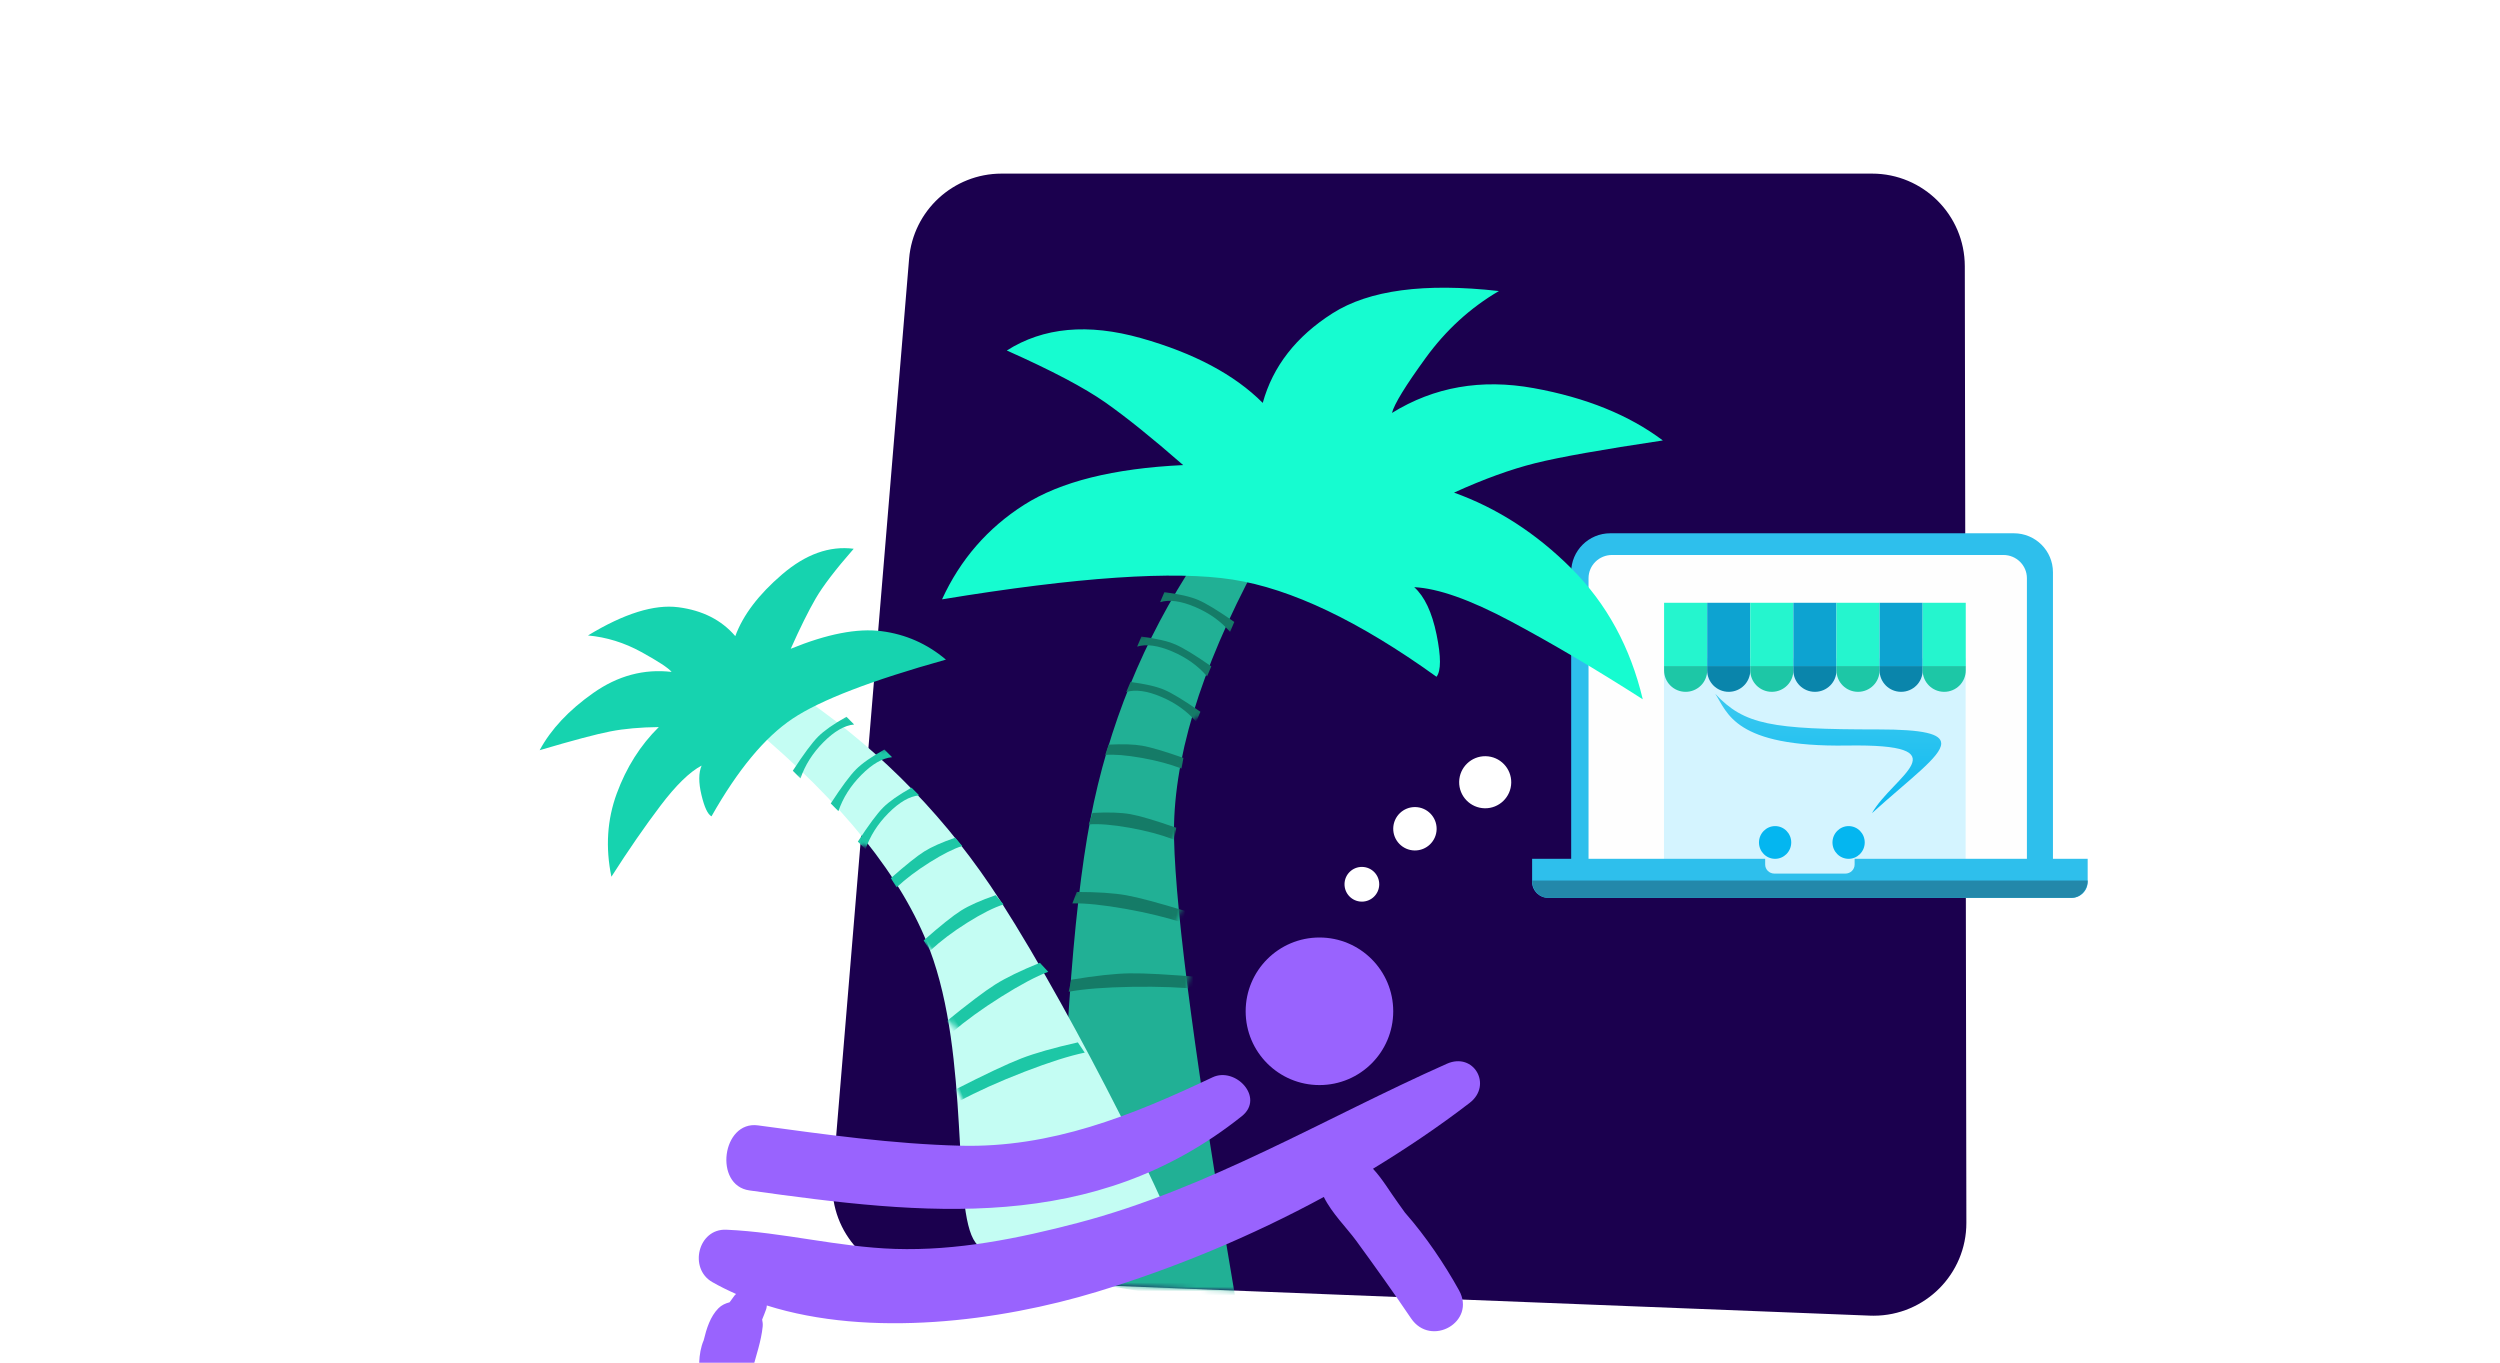 <?xml version="1.0" encoding="UTF-8"?>
<svg width="576px" height="314px" viewBox="0 0 576 314" version="1.1" xmlns="http://www.w3.org/2000/svg" xmlns:xlink="http://www.w3.org/1999/xlink">
    <title>E8F8E439-BAA6-404F-9D9F-40CC8F866192</title>
    <defs>
        <filter x="-30.7%" y="-56.4%" width="161.5%" height="212.7%" filterUnits="objectBoundingBox" id="filter-1">
            <feMorphology radius="15" operator="erode" in="SourceAlpha" result="shadowSpreadOuter1"></feMorphology>
            <feOffset dx="30" dy="40" in="shadowSpreadOuter1" result="shadowOffsetOuter1"></feOffset>
            <feGaussianBlur stdDeviation="30" in="shadowOffsetOuter1" result="shadowBlurOuter1"></feGaussianBlur>
            <feColorMatrix values="0 0 0 0 0.106   0 0 0 0 0   0 0 0 0 0.306  0 0 0 0.1 0" type="matrix" in="shadowBlurOuter1" result="shadowMatrixOuter1"></feColorMatrix>
            <feMerge>
                <feMergeNode in="shadowMatrixOuter1"></feMergeNode>
                <feMergeNode in="SourceGraphic"></feMergeNode>
            </feMerge>
        </filter>
        <path d="M40.76,0 L241.316,0 C253.107,4.93937692e-15 262.672,9.549 262.691,21.34 L263.052,241.729 C263.071,253.534 253.517,263.12 241.712,263.139 C241.419,263.14 241.127,263.134 240.834,263.123 L22.309,254.507 C10.513,254.042 1.328,244.102 1.793,232.306 C1.805,231.996 1.824,231.686 1.85,231.377 L19.458,19.604 C20.379,8.524 29.641,-1.5102922e-15 40.76,0 Z" id="path-2"></path>
        <path d="M0,6.258 C21.216,23.924 34.958,41.03 41.228,57.576 C47.497,74.122 56.519,109.358 68.291,163.284 L103.694,141.437 C84.739,96.415 69.331,64.707 57.469,46.311 C45.607,27.916 30.615,12.479 12.493,0 L0,6.258 Z" id="path-4"></path>
        <path d="M0,6.281 C21.204,24.01 34.939,41.178 41.205,57.784 C50.605,82.692 46.2,117.721 51.73,125.258 C57.259,132.795 99,131.538 99,127.052 C99,122.566 75.221,74.171 57.438,46.478 C45.583,28.016 30.599,12.524 12.486,0 L0,6.281 Z" id="path-6"></path>
        <linearGradient x1="50%" y1="79.104%" x2="50%" y2="0%" id="linearGradient-8">
            <stop stop-color="#04B6F0" offset="0%"></stop>
            <stop stop-color="#3ECAF0" offset="100%"></stop>
        </linearGradient>
    </defs>
    <g id="Design" stroke="none" stroke-width="1" fill="none" fill-rule="evenodd">
        <g id="Platform-/-OpenCart" transform="translate(-972, -2494)">
            <g id="1-copy" transform="translate(372, 2472)">
                <g id="IMG" filter="url(#filter-1)" transform="translate(600, 22)">
                    <g id="BG" transform="translate(160, 0)">
                        <mask id="mask-3" fill="white">
                            <use xlink:href="#path-2"></use>
                        </mask>
                        <use id="Rectangle-Copy-11" fill="#1B004E" xlink:href="#path-2"></use>
                        <g id="pamls" mask="url(#mask-3)">
                            <g transform="translate(0, 84)" id="Group-7">
                                <g id="Group-4-Copy" transform="translate(79.661, 95.859) scale(-1, 1) rotate(22) translate(-79.661, -95.859) translate(27.661, 13.859)">
                                    <mask id="mask-5" fill="white">
                                        <use xlink:href="#path-4"></use>
                                    </mask>
                                    <use id="Path-24" fill="#21B095" xlink:href="#path-4"></use>
                                    <path d="M7.491,10.173 C11.972,9.234 15.185,8.764 17.13,8.762 C19.075,8.76 21.698,9.225 24.998,10.157 L24.996,12.658 C23.288,11.236 20.665,10.527 17.128,10.53 C13.592,10.534 10.378,11.248 7.489,12.674 L7.491,10.173 Z" id="Rectangle" fill="#157B67" mask="url(#mask-5)" transform="translate(16.243, 10.718) rotate(-45) translate(-16.243, -10.718) "></path>
                                    <path d="M16.236,17.683 C20.717,16.744 23.93,16.274 25.875,16.272 C27.821,16.27 30.443,16.735 33.743,17.667 L33.741,20.168 C32.033,18.746 29.411,18.037 25.874,18.04 C22.337,18.044 19.124,18.758 16.234,20.184 L16.236,17.683 Z" id="Rectangle-Copy-3" fill="#157B67" mask="url(#mask-5)" transform="translate(24.989, 18.228) rotate(-45) translate(-24.989, -18.228) "></path>
                                    <path d="M22.483,26.445 C26.964,25.506 30.177,25.035 32.122,25.033 C34.067,25.032 36.69,25.497 39.99,26.428 L39.988,28.929 C38.28,27.508 35.657,26.799 32.12,26.802 C28.583,26.805 25.37,27.52 22.481,28.946 L22.483,26.445 Z" id="Rectangle-Copy-4" fill="#157B67" mask="url(#mask-5)" transform="translate(31.235, 26.99) rotate(-45) translate(-31.235, -26.99) "></path>
                                    <path d="M31.282,36.338 C35.86,35.597 39.122,35.226 41.066,35.224 C43.011,35.222 45.582,35.589 48.782,36.324 L49.146,38.797 C47.117,38.269 44.335,38.006 40.799,38.009 C37.264,38.012 34.091,38.289 31.28,38.84 L31.282,36.338 Z" id="Rectangle-Copy-5" fill="#157B67" mask="url(#mask-5)" transform="translate(40.213, 37.032) rotate(-32) translate(-40.213, -37.032) "></path>
                                    <path d="M38.727,50.062 C43.852,49.233 47.503,48.817 49.68,48.815 C51.856,48.813 54.735,49.224 58.316,50.046 L58.724,52.815 C56.453,52.223 53.338,51.929 49.381,51.933 C45.423,51.936 41.871,52.246 38.724,52.863 L38.727,50.062 Z" id="Rectangle-Copy-6" fill="#157B67" mask="url(#mask-5)" transform="translate(48.724, 50.839) rotate(-32) translate(-48.724, -50.839) "></path>
                                    <path d="M43.249,67.182 C49.975,66.35 54.767,65.934 57.624,65.931 C60.481,65.929 64.259,66.339 68.96,67.16 L69.496,69.928 C66.515,69.338 62.427,69.045 57.232,69.049 C52.038,69.053 47.376,69.364 43.246,69.982 L43.249,67.182 Z" id="Rectangle-Copy-7" fill="#157B67" mask="url(#mask-5)" transform="translate(56.371, 67.957) rotate(-32) translate(-56.371, -67.957) "></path>
                                    <path d="M46.058,84.213 C54.063,83.382 59.766,82.966 63.166,82.964 C66.566,82.961 71.063,83.371 76.657,84.194 L77.296,86.963 C73.748,86.372 68.883,86.078 62.701,86.082 C56.519,86.086 50.97,86.397 46.056,87.014 L46.058,84.213 Z" id="Rectangle-Copy-10" fill="#157B67" mask="url(#mask-5)" transform="translate(61.676, 84.989) rotate(-21) translate(-61.676, -84.989) "></path>
                                </g>
                            </g>
                        </g>
                    </g>
                    <g id="small-palm" transform="translate(88, 82)">
                        <g id="Group-4" transform="translate(55, 39)">
                            <mask id="mask-7" fill="white">
                                <use xlink:href="#path-6"></use>
                            </mask>
                            <use id="Path-24" fill="#C4FDF3" xlink:href="#path-6"></use>
                            <path d="M7.476,10.228 C11.966,9.278 15.185,8.8 17.133,8.794 C19.081,8.789 21.707,9.249 25.01,10.175 L25.002,12.68 C23.295,11.26 20.67,10.555 17.128,10.566 C13.585,10.576 10.366,11.299 7.469,12.733 L7.476,10.228 Z" id="Rectangle" fill="#1DC7A6" mask="url(#mask-7)" transform="translate(16.239, 10.763) rotate(-45) translate(-16.239, -10.763) "></path>
                            <path d="M16.217,17.765 C20.706,16.815 23.925,16.337 25.873,16.331 C27.822,16.326 30.447,16.786 33.75,17.712 L33.743,20.217 C32.035,18.797 29.41,18.092 25.868,18.103 C22.326,18.113 19.106,18.835 16.209,20.27 L16.217,17.765 Z" id="Rectangle-Copy-3" fill="#1DC7A6" mask="url(#mask-7)" transform="translate(24.98, 18.3) rotate(-45) translate(-24.98, -18.3) "></path>
                            <path d="M22.46,26.558 C26.95,25.608 30.168,25.13 32.117,25.125 C34.065,25.119 36.69,25.579 39.994,26.505 L39.986,29.01 C38.279,27.59 35.654,26.885 32.111,26.896 C28.569,26.906 25.349,27.629 22.452,29.063 L22.46,26.558 Z" id="Rectangle-Copy-4" fill="#1DC7A6" mask="url(#mask-7)" transform="translate(31.223, 27.094) rotate(-45) translate(-31.223, -27.094) "></path>
                            <path d="M31.26,36.487 C35.843,35.736 39.107,35.357 41.053,35.352 C42.998,35.347 45.571,35.709 48.771,36.44 L49.131,38.918 C47.102,38.393 44.318,38.135 40.78,38.144 C37.243,38.154 34.067,38.437 31.253,38.995 L31.26,36.487 Z" id="Rectangle-Copy-5" fill="#1DC7A6" mask="url(#mask-7)" transform="translate(40.192, 37.174) rotate(-32) translate(-40.192, -37.174) "></path>
                            <path d="M38.701,50.263 C43.831,49.422 47.485,48.998 49.663,48.992 C51.841,48.986 54.72,49.392 58.302,50.21 L58.705,52.985 C56.434,52.396 53.318,52.107 49.358,52.118 C45.398,52.129 41.843,52.446 38.693,53.071 L38.701,50.263 Z" id="Rectangle-Copy-6" fill="#1DC7A6" mask="url(#mask-7)" transform="translate(48.699, 51.031) rotate(-32) translate(-48.699, -51.031) "></path>
                            <path d="M43.218,67.449 C49.95,66.604 54.746,66.177 57.604,66.169 C60.463,66.161 64.243,66.565 68.945,67.38 L69.476,70.154 C66.494,69.567 62.404,69.281 57.207,69.295 C52.009,69.309 47.343,69.63 43.21,70.257 L43.218,67.449 Z" id="Rectangle-Copy-7" fill="#1DC7A6" mask="url(#mask-7)" transform="translate(56.343, 68.213) rotate(-32) translate(-56.343, -68.213) "></path>
                            <path d="M46.029,84.539 C54.036,83.694 59.739,83.269 63.139,83.262 C66.539,83.255 71.035,83.66 76.628,84.477 L77.264,87.254 C73.716,86.666 68.852,86.378 62.67,86.39 C56.488,86.403 50.939,86.722 46.023,87.349 L46.029,84.539 Z" id="Rectangle-Copy-10" fill="#1DC7A6" mask="url(#mask-7)" transform="translate(61.644, 85.305) rotate(-21) translate(-61.644, -85.305) "></path>
                        </g>
                        <path d="M41.332,64.22 C49.337,54.839 56.88,48.664 63.961,45.693 C71.043,42.721 83.469,40.518 101.24,39.083 C97.688,34.67 93.249,31.58 87.923,29.813 C82.597,28.047 75.496,28.045 66.62,29.808 C69.658,25.476 72.267,22.059 74.447,19.558 C76.627,17.056 80.23,13.856 85.255,9.956 C79.929,8.189 74.16,9.07 67.947,12.599 C61.735,16.127 57.298,20.098 54.636,24.51 C52.22,20.251 48.349,17.238 43.022,15.471 C37.696,13.705 30.472,14.509 21.349,17.882 C25.471,19.081 29.246,21.107 32.672,23.96 C36.098,26.813 38.094,28.76 38.66,29.801 C32.537,27.857 26.323,28.296 20.021,31.12 C13.718,33.943 8.837,37.472 5.378,41.706 C13.331,40.945 18.935,40.564 22.19,40.565 C25.445,40.566 29.161,40.949 33.338,41.713 C28.374,45.008 24.231,49.402 20.907,54.895 C17.584,60.388 15.96,66.583 16.037,73.48 C21.07,68.194 25.801,63.566 30.231,59.596 C34.661,55.626 38.36,53.196 41.329,52.306 C40.319,53.79 39.876,55.996 39.999,58.924 C40.123,61.853 40.567,63.618 41.332,64.22 Z" id="Path-25-Copy-2" fill="#16D3AF" transform="translate(53.309, 41.276) rotate(-11) translate(-53.309, -41.276) "></path>
                    </g>
                    <g id="Group-15" transform="translate(299, 151) rotate(1) translate(-299, -151) translate(280, 134)" fill="#FFFFFF">
                        <circle id="Oval" cx="4" cy="30" r="4"></circle>
                        <circle id="Oval-Copy-3" cx="16" cy="17" r="5"></circle>
                        <circle id="Oval-Copy-4" cx="32" cy="6" r="6"></circle>
                    </g>
                    <g id="Icon-Copy" transform="translate(323, 82)">
                        <path d="M120,79.867 L9,79.867 L9,9.842 C9,4.885 13.033,0.867 18.008,0.867 L110.992,0.867 C115.967,0.867 120,4.885 120,9.842 L120,79.867 Z" id="Fill-3" fill="#2EBFEC"></path>
                        <path d="M114,78.867 L13,78.867 L13,11.215 C13,8.261 15.429,5.867 18.424,5.867 L108.577,5.867 C111.572,5.867 114,8.261 114,11.215 L114,78.867 Z" id="Fill-5" fill="#FEFEFE"></path>
                        <g id="Icon" transform="translate(30, 16.867)">
                            <polygon id="Fill-3" fill="#D4F4FF" points="0.381 64.241 69.887 64.241 69.887 12.801 0.381 12.801"></polygon>
                            <polygon id="Fill-5" fill="#25F5CE" points="0.405 14.598 10.335 14.598 10.335 0.013 0.405 0.013"></polygon>
                            <polygon id="Fill-6" fill="#0DA3D1" points="10.335 14.598 20.264 14.598 20.264 0.013 10.335 0.013"></polygon>
                            <polygon id="Fill-7" fill="#25F5CE" points="20.263 14.598 30.193 14.598 30.193 0.013 20.263 0.013"></polygon>
                            <polygon id="Fill-8" fill="#0DA3D1" points="30.193 14.598 40.122 14.598 40.122 0.013 30.193 0.013"></polygon>
                            <g id="Group-32">
                                <path d="M5.37,20.53 C2.627,20.53 0.405,18.32 0.405,15.593 L0.405,14.598 L10.334,14.598 L10.334,15.593 C10.334,18.32 8.112,20.53 5.37,20.53" id="Fill-9" fill="#1DC7A6"></path>
                                <path d="M15.299,20.53 C12.557,20.53 10.334,18.32 10.334,15.593 L10.334,14.598 L20.264,14.598 L20.264,15.593 C20.264,18.32 18.041,20.53 15.299,20.53" id="Fill-11" fill="#0A85AB"></path>
                                <path d="M25.228,20.53 C22.486,20.53 20.264,18.32 20.264,15.593 L20.264,14.598 L30.193,14.598 L30.193,15.593 C30.193,18.32 27.971,20.53 25.228,20.53" id="Fill-13" fill="#1DC7A6"></path>
                                <path d="M35.158,20.53 C32.415,20.53 30.193,18.32 30.193,15.593 L30.193,14.598 L40.122,14.598 L40.122,15.593 C40.122,18.32 37.9,20.53 35.158,20.53" id="Fill-15" fill="#0A85AB"></path>
                                <polygon id="Fill-17" fill="#25F5CE" points="40.122 14.598 50.052 14.598 50.052 0.013 40.122 0.013"></polygon>
                                <polygon id="Fill-19" fill="#0DA3D1" points="50.052 14.598 59.981 14.598 59.981 0.013 50.052 0.013"></polygon>
                                <polygon id="Fill-20" fill="#25F5CE" points="59.98 14.598 69.91 14.598 69.91 0.013 59.98 0.013"></polygon>
                                <path d="M45.087,20.53 C42.345,20.53 40.122,18.32 40.122,15.593 L40.122,14.598 L50.052,14.598 L50.052,15.593 C50.052,18.32 47.829,20.53 45.087,20.53" id="Fill-21" fill="#1DC7A6"></path>
                                <path d="M55.016,20.53 C52.274,20.53 50.052,18.32 50.052,15.593 L50.052,14.598 L59.981,14.598 L59.981,15.593 C59.981,18.32 57.759,20.53 55.016,20.53" id="Fill-22" fill="#0A85AB"></path>
                                <path d="M64.946,20.53 C62.203,20.53 59.981,18.32 59.981,15.593 L59.981,14.598 L69.91,14.598 L69.91,15.593 C69.91,18.32 67.688,20.53 64.946,20.53" id="Fill-23" fill="#1DC7A6"></path>
                            </g>
                        </g>
                        <path d="M74.304,75.867 L74.304,77.195 C74.304,78.344 73.351,79.276 72.177,79.276 L55.823,79.276 C54.649,79.276 53.696,78.344 53.696,77.195 L53.696,75.867 L0,75.867 L0,81.221 C0,83.234 1.668,84.867 3.726,84.867 L124.274,84.867 C126.333,84.867 128,83.234 128,81.221 L128,75.867 L74.304,75.867 Z" id="Fill-7" fill="#2EBFEC"></path>
                        <path d="M3.726,84.867 L124.275,84.867 C126.333,84.867 128,83.076 128,80.867 L0,80.867 C0,83.076 1.668,84.867 3.726,84.867" id="Fill-9" fill="#2388AA"></path>
                        <g id="OpenCart_logo" transform="translate(42, 37.867)" fill="url(#linearGradient-8)" fill-rule="nonzero">
                            <path d="M52.255,11.422 C52.236,9.199 48.187,8.191 37.707,8.191 C13.118,8.191 6.88,7.125 0.204,0 C3.013,4.278 4.549,12.303 30.539,11.904 C57.656,11.48 41.113,18.996 36.3,27.487 C44.98,19.629 52.229,14.449 52.255,11.454 L52.255,11.422 Z M17.702,34.24 C17.701,36.306 16.026,38.005 13.989,38.006 C11.932,38.006 10.268,36.318 10.268,34.24 C10.268,34.239 10.268,34.238 10.268,34.237 C10.268,32.168 11.946,30.466 13.987,30.466 C13.988,30.466 13.988,30.466 13.989,30.466 C16.039,30.466 17.702,32.153 17.702,34.24 Z M34.635,34.24 C34.634,36.306 32.959,38.005 30.922,38.006 C28.867,38.006 27.202,36.318 27.202,34.24 C27.202,34.239 27.202,34.238 27.202,34.237 C27.202,32.168 28.881,30.466 30.92,30.466 C30.921,30.466 30.921,30.466 30.922,30.466 C32.973,30.466 34.635,32.153 34.635,34.24 Z" id="Shape"></path>
                        </g>
                    </g>
                    <path d="M249.229,122.283 C263.422,105.534 276.797,94.508 289.353,89.204 C301.91,83.9 323.946,79.97 355.46,77.413 C349.16,69.53 341.288,64.01 331.842,60.854 C322.396,57.698 309.803,57.693 294.063,60.838 C299.449,53.102 304.074,47.001 307.939,42.535 C311.805,38.069 318.193,32.355 327.104,25.392 C317.658,22.236 307.427,23.807 296.411,30.106 C285.395,36.406 277.528,43.494 272.809,51.372 C268.522,43.766 261.656,38.384 252.21,35.228 C242.764,32.072 229.953,33.505 213.775,39.527 C221.087,41.669 227.78,45.288 233.857,50.383 C239.934,55.479 243.474,58.957 244.479,60.816 C233.619,57.343 222.601,58.126 211.425,63.166 C200.248,68.206 191.594,74.506 185.46,82.067 C199.565,80.709 209.503,80.031 215.274,80.034 C221.046,80.036 227.636,80.721 235.044,82.088 C226.243,87.971 218.896,95.816 213.004,105.625 C207.112,115.433 204.235,126.495 204.374,138.812 C213.296,129.374 221.685,121.111 229.54,114.022 C237.395,106.934 243.955,102.596 249.219,101.007 C247.428,103.656 246.643,107.596 246.863,112.826 C247.084,118.056 247.872,121.208 249.229,122.283 Z" id="Path-25-Copy" fill="#16FCD0" transform="translate(270.46, 81.312) scale(-1, 1) rotate(14) translate(-270.46, -81.312) "></path>
                    <g id="person-lying-on-a-beach-seat-under-an-umbrella" transform="translate(131, 176)">
                        <g id="Group-14" transform="translate(90, 62) scale(-1, 1) translate(-90, -62) translate(0, 20)" fill-rule="nonzero">
                            <path d="M175.465,65.416 C174.752,64.701 173.851,64.287 172.901,64.047 C172.516,63.529 172.127,63.015 171.761,62.486 C171.66,62.341 171.518,62.261 171.405,62.135 C173.297,61.295 175.148,60.392 176.921,59.372 C182.359,56.244 180.173,47.04 173.661,47.325 C160.579,47.898 147.976,51.322 134.797,51.749 C120.508,52.212 106.386,49.35 92.647,45.745 C62.472,37.828 35.879,21.648 7.651,9.093 C1.433,6.327 -2.93,14.016 2.389,18.103 C9.486,23.557 16.955,28.591 24.663,33.278 C22.486,35.61 20.718,38.646 19.025,40.969 C18.445,41.764 17.882,42.576 17.306,43.373 C12.428,48.925 8.181,55.276 4.847,61.274 C0.794,68.566 11.316,74.527 15.899,67.741 C19.987,61.685 24.245,55.744 28.55,49.843 C30.625,46.998 34.174,43.502 35.991,39.779 C52.672,48.823 70.326,56.176 88.271,61.632 C110.589,68.418 140.541,72.291 164.325,64.779 C164.365,65.045 164.35,65.29 164.452,65.574 C164.746,66.398 165.072,67.213 165.403,68.026 C165.291,68.532 165.221,69.06 165.279,69.641 C165.623,73.037 166.785,76.271 167.643,79.566 C169.408,86.335 180.184,85.016 179.901,77.905 C179.831,76.121 179.543,74.363 178.871,72.809 C178.214,70.079 177.34,67.297 175.465,65.416 Z" id="Path" fill="#9963FE"></path>
                            <g id="Group" transform="translate(43.412, 0)" fill="#000000">
                                <path d="M1.006,0.481 C1.279,0.642 1.269,0.591 1.006,0.481 L1.006,0.481 Z" id="Path"></path>
                            </g>
                            <path d="M166.356,23.288 C150.849,25.388 135.391,27.574 119.735,27.972 C98.783,28.506 80.324,21.062 61.631,12.212 C56.34,9.708 49.543,16.911 54.888,21.171 C89.016,48.366 127.968,43.932 168.335,38.272 C176.612,37.11 174.651,22.164 166.356,23.288 Z" id="Path" fill="#9963FE"></path>
                        </g>
                        <circle id="Oval" fill="#9963FE" cx="143" cy="17" r="17"></circle>
                    </g>
                </g>
            </g>
        </g>
    </g>
</svg>